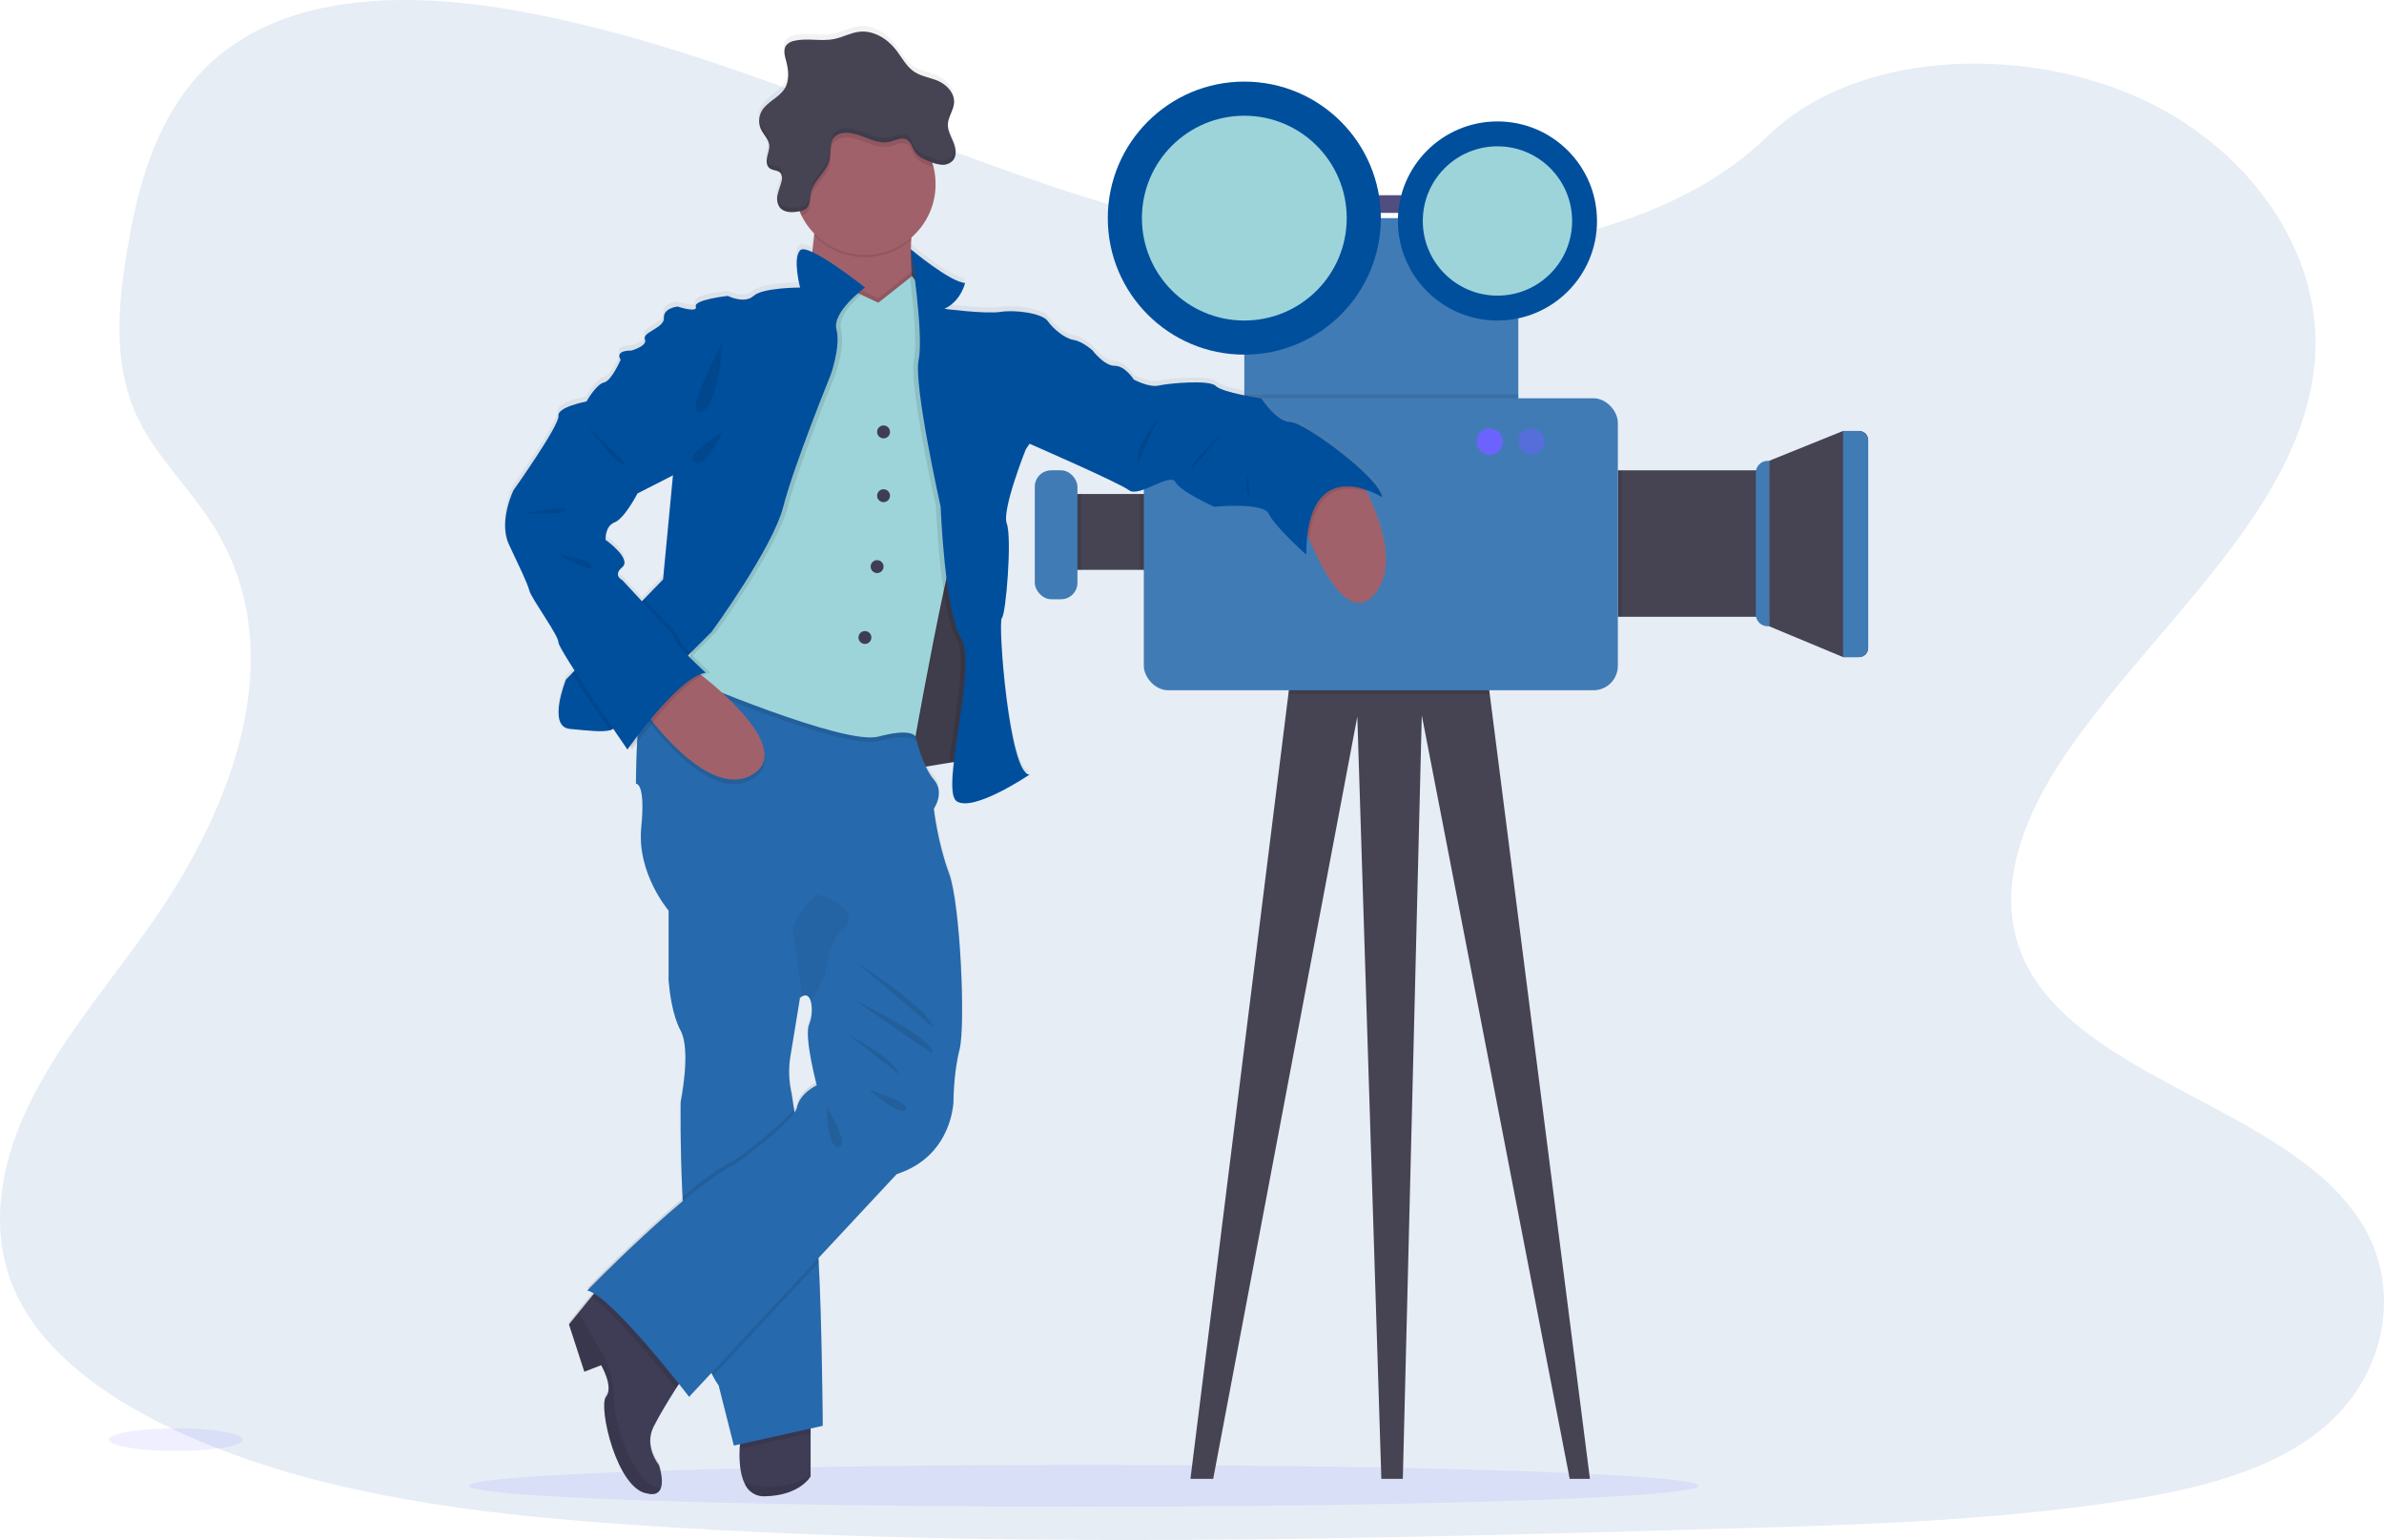 <svg xmlns="http://www.w3.org/2000/svg" xmlns:xlink="http://www.w3.org/1999/xlink" id="a" width="14.524in" height="9.383in" viewBox="0 0 1045.752 675.565"><defs><style>.c{fill:url(#b);}.d,.e,.f,.g{opacity:.1;}.h,.g{fill:#004f9d;}.i,.j,.f{fill:#6c63ff;}.k{fill:#a1616a;}.l{fill:#9cd4da;}.m{fill:#407bb5;}.n{fill:#3f3d56;}.o{fill:#464353;}.p{fill:#2669ac;}.q{fill:#514e7f;}.e,.j,.r,.f,.g{isolation:isolate;}.j{opacity:.5;}.r{opacity:.05;}</style><linearGradient id="b" x1="439.414" y1="-89.462" x2="439.414" y2="554.528" gradientTransform="translate(-24.78 565.925) scale(1 -1)" gradientUnits="userSpaceOnUse"><stop offset="0" stop-color="gray" stop-opacity=".25"></stop><stop offset=".54" stop-color="gray" stop-opacity=".12"></stop><stop offset="1" stop-color="gray" stop-opacity=".1"></stop></linearGradient></defs><path class="g" d="M1017.741,627.502c-.982,.79-1.991,1.55-3.009,2.3-3.756,2.77-7.676,5.259-11.735,7.45-21.325,11.7-47.595,17.41-73.192,21.29-57.403,8.72-116.015,10.41-174.381,12.07-157.683,4.51-315.785,9-473.068-1.38-62.139-4.1-125.668-11-181.99-32-8.066-3.007-15.98-6.32-23.743-9.94-15.689-7.35-30.76-16.28-43.295-26.92-11.817-10-21.325-21.5-27.033-34.56-11.908-27.22-5.608-57.79,7.981-84.46,5.68-10.823,12.06-21.183,19.089-31,10.472-15.02,22.025-29.57,32.587-44.57,37.56-53.42,62.066-120.89,27.397-175.61-9.999-15.72-24.37-29.52-32.487-45.93-10.372-21-9.563-44.31-6.263-67,.418-2.86,.909-5.7,1.354-8.54,5.663-33.57,16.207-69.75,48.849-90.71C138.707-3.788,186.838-2.688,228.933,5.102c65.448,12.12,125.823,37.43,186.789,60.29s124.823,43.74,191.871,46c59.194,2,128.25-12.87,167.537-51.46,38.178-37.48,109.897-40.33,161.619-17.69,35.451,15.54,61.948,43.53,73.119,75,2.258,6.301,3.889,12.853,4.863,19.54,.906,6.089,1.211,12.269,.909,18.43-.155,3-.454,6.05-.909,9-8.635,62.13-70.82,111.13-108.616,166.63-18.471,27.11-31.515,59.67-18.816,88.9,19.371,44.54,86.736,60.37,127.432,93.53,7.603,5.967,14.345,13.162,19.998,21.34,19.68,29.52,12.399,69.36-16.989,92.89Z"></path><ellipse class="f" cx="475.436" cy="651.772" rx="269.64" ry="9.16"></ellipse><polygon class="o" points="697.426 648.702 688.556 648.702 623.676 313.772 615.356 648.702 605.936 648.702 595.396 314.332 532.176 648.702 522.196 648.702 565.166 304.452 566.566 293.262 650.856 283.832 653.476 304.452 697.426 648.702"></polygon><rect class="o" x="464.726" y="216.692" width="53.65" height="33.27"></rect><path class="o" d="M776.016,202.142l32.44-13.1h7.11c2.159,0,3.91,1.751,3.91,3.91v91.36c0,2.159-1.751,3.91-3.91,3.91h-7.11l-32.44-13.51v-72.57Z"></path><rect class="o" x="709.686" y="206.302" width="66.33" height="64.25"></rect><rect class="q" x="594.546" y="85.622" width="42.7" height="7.76"></rect><rect class="m" x="545.826" y="95.672" width="120.19" height="87.75"></rect><rect class="e" x="545.826" y="173.032" width="120.19" height="10.4"></rect><rect class="e" x="708.656" y="206.302" width="2.69" height="64.25"></rect><rect class="e" x="500.076" y="216.692" width="18.3" height="33.27"></rect><polygon class="e" points="653.476 304.452 565.166 304.452 566.566 293.262 650.856 283.832 653.476 304.452"></polygon><rect class="m" x="501.736" y="174.692" width="207.94" height="128.09" rx="10.7" ry="10.7"></rect><path class="m" d="M775.386,202.142h.63v72.57h-.63c-2.866,0-5.19-2.324-5.19-5.19h0v-62.19c0-2.866,2.324-5.19,5.19-5.19Z"></path><path class="m" d="M808.456,189.072h6.73c2.369,0,4.29,1.921,4.29,4.29v90.62c0,2.369-1.921,4.29-4.29,4.29h-6.73v-99.2h0Z"></path><rect class="e" x="464.726" y="216.692" width="9.57" height="33.27"></rect><rect class="m" x="453.916" y="206.302" width="18.71" height="56.56" rx="7.2" ry="7.2"></rect><circle class="h" cx="545.826" cy="95.672" r="59.89"></circle><circle class="l" cx="545.826" cy="95.672" r="44.92"></circle><circle class="h" cx="656.866" cy="96.922" r="43.67"></circle><circle class="l" cx="656.866" cy="96.922" r="32.75"></circle><circle class="i" cx="653.476" cy="193.752" r="5.75"></circle><circle class="j" cx="671.766" cy="193.752" r="5.75"></circle><path class="c" d="M599.396,213.592l-.41-.81c2.536,.843,4.97,1.963,7.26,3.34-1-8.69-34.33-33.09-40.33-33.09s-12.67-10.36-12.67-10.36c0,0-17.33-2.67-20-5.5s-20.67-1.18-25-.18-11-2.67-11-2.67c0,0-3.67-6-8.33-6s-9.65-6.68-9.65-6.68c0,0-4.35-4-8.35-4.68s-9-5-11.34-8.35-14-5-20.66-4-24.67-1.36-24.67-1.36c7.33-3.34,9.1-11.36,9.1-11.36-6.56-.34-23.8-14.82-23.8-14.82,0,0,.71,4.68,1.53,11.21l-1.11-1.43-.15,.12c-.352-4.659-.402-9.335-.15-14,0-.36,.06-.72,.08-1.09,8.701-7.623,12.46-19.441,9.76-30.69-.18-.76-.39-1.5-.63-2.23,1.276,.531,2.624,.868,4,1h.71c1.673,.011,3.272-.695,4.39-1.94h0c.187-.237,.352-.491,.49-.76,.034-.051,.064-.105,.09-.16,.119-.245,.219-.5,.3-.76,.028-.092,.051-.186,.07-.28,.051-.204,.091-.411,.12-.62v-.92c-.041-1.537-.381-3.052-1-4.46-1.05-2.58-2.56-5.13-2.45-7.92,0-.23,.05-.45,.08-.67,.28-2.19,1.43-4.22,2.12-6.33v-.09c.1-.31,.18-.62,.25-.93,.033-.092,.059-.185,.08-.28,.074-.366,.125-.737,.15-1.11v-.08c.26-4.18-3.11-7.83-6.93-9.52-3.42-1.52-7.33-1.93-10.46-4-3.57-2.35-5.53-6.42-8.17-9.79-3.84-4.9-9.85-8.56-16-7.86-3.79,.43-7.23,2.42-11,3.19-5.73,1.19-11.79-.54-17.49,.79-1.384,.23-2.644,.938-3.56,2-.383,.536-.63,1.157-.72,1.81h0c-.08,.604-.08,1.216,0,1.82v.05c.064,.576,.168,1.148,.31,1.71l.09,.35c0,.12,.05,.23,.08,.35s.13,.47,.19,.7c.11,.39,.2,.78,.3,1.18v.14c.09,.41,.18,.82,.25,1.24h0c.161,.866,.268,1.741,.32,2.62h0c.235,2.474-.299,4.961-1.53,7.12-2.5,4-7.81,5.77-10.12,9.94-.546,1.006-.886,2.111-1,3.25h0c-.042,.378-.058,.759-.05,1.14v.15c0,.33,0,.66,.09,1-.005,.08-.005,.16,0,.24,.051,.297,.118,.59,.2,.88,0,.1,.05,.19,.08,.28,.11,.342,.244,.676,.4,1h0c1.07,2.23,3.09,4.07,3.51,6.49h0c0,.07,0,.14,.05,.22,.23,1.82-.52,3.6-.91,5.39-.051,.218-.091,.438-.12,.66h0v1.33c-.005,.093-.005,.187,0,.28v.65c0,.09,.06,.25,.1,.37l.07,.25c.047,.119,.101,.236,.16,.35l.11,.22c.073,.121,.153,.238,.24,.35,.037,.056,.077,.109,.12,.16,.136,.161,.291,.305,.46,.43,1.38,1,3.53,.74,4.66,2,.127,.153,.235,.321,.32,.5l.06,.12c.083,.176,.146,.36,.19,.55h0c.16,.752,.16,1.528,0,2.28-.4,2-1.25,3.82-1.7,5.78-.09,.4-.15,.81-.2,1.22h0c0,.19,0,.37-.05,.55v.64c0,.17,0,.09,0,.14,0,.25,0,.51,.06,.76s0,.24,.06,.35l.06,.29c0,.13,.07,.26,.11,.39l.09,.25c.05,.14,.12,.28,.18,.42,.029,.065,.063,.129,.1,.19,.101,.205,.221,.399,.36,.58,1.21,1.64,3.2,2.19,5.3,2.2,1.191-.007,2.378-.141,3.54-.4,.26,.61,.53,1.22,.82,1.81,1.45,2.919,3.35,5.592,5.63,7.92,0,.31-.06,.61-.1,.93-.23,2.28-.51,4.73-.83,7.2-2.59-1.19-4.59-1.65-5.38-.79-3.35,3.68,0,16.38,0,16.38,0,0-16.35,0-20.35,3.67s-11.33,0-11.33,0c0,0-15,1.68-14,4.69s-8,0-8,0c0,0-6.34,.67-6,5s-9.67,6.34-8.34,9.35c1.33,3.01-6,5-6,5,0,0-7.33-.33-4.66,4h0s-4,9.36-7.33,10-7.67,8.35-7.67,8.35c0,0-12.84,2.34-12.26,6.35s-19.74,32.7-19.74,32.7c0,0-6.67,13.75-2,23.78s8,16.71,9,20.38,13.12,19.83,13.02,22.84c0,.94,3,6,7.09,12.42l-1.2,1.24-2.63,2.71s-8.34,20.72,1.66,21.72c8.45,.84,14.52,1.45,17.6,.61,.5-.116,.974-.323,1.4-.61l.12-.09c3.64,5.37,6.22,9.12,6.22,9.12,0,0,.36-.53,1-1.44l1,1.43s.8-1.14,2.16-3c-.44,9.09-.5,18.05-.5,18.05,0,0,4.34-.67,2.34,19.38s12,36.42,12,36.42v29.75h0s0,.75,.14,2c.37,4.27,1.59,14.34,5.19,21,4.67,8.68,0,31.41,0,31.41,0,0-.31,18.54,.81,41.66,0,.63,.07,1.28,.1,1.92-20.22,16.9-41.91,39.3-41.91,39.3,1.062,.297,2.073,.752,3,1.35l-1.21,1.55-5.51,6.79h0l-4.26,5.26h0l6.75,20.79,7.37-2.88s4,6.93,3.16,11.63c-.128,.85-.472,1.652-1,2.33-.255,.341-.432,.734-.52,1.15-1.93,7.53,6.12,40,18.89,41.41,0,0,4.33,1.43,5.72-2.47,.67-1.88,.66-5-.84-10.07,0,0-6.75-8.14-2.38-16.91,2.56-5.13,6.79-12,9.85-16.85l1.26-2c2.75,3.47,4.44,5.7,4.44,5.7l9.82-10.56c.21,.45,.42,.89,.64,1.31,.735,1.471,1.584,2.882,2.54,4.22l6.66,26.41,2.69-.6c-.06,.64-.1,1.32-.14,2-.22,4.74,0,10.89,2.19,15.28,1.64,3.36,4.41,5.7,8.93,5.59,15.5-.38,20-8.77,20-8.77v-21l5.33-1.19s-.39-46.14-1.76-71.87c0-.57-.06-1.12-.09-1.66v-.23l34.23-36.81,2.63-1.05c22-8.69,22.34-31.08,22.34-31.08,0,0,0-12.36,2.66-22.72s.34-64.17-4.66-77.53-6.67-28.42-6.67-28.42c0,0,5-7,0-12.83-1.412-1.745-2.589-3.668-3.5-5.72l6.51-1.07,3.75-.62,2-.34c-1,8.84-1.17,15.63,1.2,17.25,7.34,5,32-11.7,32-11.7-9,0-14-67.17-12.17-68.84s4.56-35.33,2.17-41.33c-2.39-6,8.39-32.79,8.39-32.79l1.66-2.46h0s39.34,17.17,43.67,20.46,18-8,20.33-3.63,17,10.88,17,10.88c0,0,21.67-2.19,24,3.16s16.34,17.88,16.34,17.88c.007-2.938,.184-5.873,.53-8.79,.29,.69,.57,1.39,.87,2.1,6.64,15.71,17.69,35.6,27.93,24.9,11.6-12.16,2.77-34.64-2.9-45.97Zm-296.49,71v.19l-.08-.08,.08-.11Zm-7.76-77.08l-4.24,44.71-8.33,8.63-1,1.06-8.61-9.37s-4.34-2,0-5.68-7.33-12-7.33-12c0,0-.34-6,4-7.68s10-12.7,10-12.7l15.67-8h0l-.16,1.03Zm55.76,228.84c.304-.282,.639-.527,1-.73,1.87-1.06,3.07,.1,3.69,2.14,.817,3.419,.569,7.006-.71,10.28-2.33,5.35,3.34,26.74,3.34,26.74,0,0-7.34,3.33-8.67,9.69-.198,.782-.537,1.52-1,2.18-.09-.56-.17-1.1-.25-1.62-.65-4-1-6.58-1-6.58-1.195-5.146-1.423-10.47-.67-15.7,1.06-6.43,3.2-19.49,4-24.44,.2-1.2,.31-1.92,.32-2l-.05,.04Z"></path><path class="o" d="M397.386,110.772l2.16-1.44,6.09,12.85-2.34,2.75h-7.08s.25-7,.42-7.25,.75-6.91,.75-6.91Z"></path><path class="n" d="M355.576,620.122v27.5s-4.5,8.37-20,8.75c-3.857,.228-7.438-2.006-8.93-5.57-2.16-4.38-2.41-10.52-2.19-15.25,.11-2.366,.361-4.724,.75-7.06l30.37-8.37Z"></path><path class="e" d="M355.576,620.122v8.51l-31.12,6.92c.11-2.366,.361-4.724,.75-7.06l30.37-8.37Z"></path><path class="p" d="M360.906,625.452l-39,8.67-6.66-26.34c-.954-1.336-1.803-2.743-2.54-4.21-.43-.84-.85-1.73-1.25-2.66-7.26-16.61-10.49-46.57-11.87-72.06-.07-1.29-.14-2.57-.2-3.83-1.12-23.06-.81-41.56-.81-41.56,0,0,4.67-22.67,0-31.33-3.6-6.68-4.82-16.72-5.19-21-.1-1.27-.14-2-.14-2l.72-1.89,2.94-7.78h32.34l18.8,15.91,2.86,2.42-.32,2c-.81,4.94-2.95,18-4,24.38-.753,5.216-.525,10.527,.67,15.66,0,0,.39,2.54,1,6.57,.15,1,.32,2.06,.51,3.21,2.39,14.78,6.87,41.77,8.78,48.22,.53,1.77,1,6.21,1.35,12.22,.08,1.2,.15,2.45,.22,3.76,1.4,25.62,1.79,71.64,1.79,71.64Z"></path><path class="e" d="M355.576,647.342v.28s-4.5,8.37-20,8.75c-3.857,.228-7.438-2.006-8.93-5.57,6.95,1.71,18.23,2.81,28.93-3.46Z"></path><path class="k" d="M602.246,261.452c-10.28,10.67-21.28-9.17-27.93-24.84-3.73-8.82-6.07-16.33-6.07-16.33l27.36-11.58s1.68,2.67,3.79,6.9c5.67,11.3,14.5,33.72,2.85,45.85Z"></path><path class="k" d="M399.696,105.242c-.438,9.899,.303,19.816,2.21,29.54,0,0-55.66,6-50.66-2.66,2.93-5.08,4.83-18.49,5.89-28.74,.77-7.26,1.11-12.93,1.11-12.93,0,0,53.33-21.33,45.33-3.33-2.39,5.37-3.5,11.73-3.88,18.12Z"></path><polygon class="o" points="404.396 248.452 396.916 337.782 431.246 332.122 425.246 258.452 427.246 238.782 404.396 248.452"></polygon><polygon class="e" points="431.246 332.262 416.336 334.722 396.906 337.922 398.276 321.622 404.396 248.592 412.186 245.292 417.706 242.962 427.246 238.922 425.246 258.592 431.246 332.262"></polygon><path class="n" d="M286.696,625.852c-4.37,8.75,2.38,16.87,2.38,16.87,1.5,5.07,1.51,8.17,.84,10-1.39,3.89-5.72,2.46-5.72,2.46-13.62-1.5-21.87-38.24-18.37-42.45s-2.13-13.88-2.13-13.88l-7.37,2.87-6.75-20.74,4.26-5.25,5.51-6.78,3.73-4.6,37.25,38.87s-1.59,2.39-3.78,5.82c-3.06,4.81-7.29,11.71-9.85,16.81Z"></path><path class="e" d="M359.146,553.762l-46.44,49.81c-8.14-15.9-11.64-47.8-13.12-74.73,8.65-7.2,17-13.4,23.32-16.39,0,0,21.38-15.47,25.89-22.89,2.39,14.78,6.87,41.77,8.78,48.22,.63,2.12,1.15,8.07,1.57,15.98Z"></path><polygon class="e" points="348.046 435.362 293.966 427.232 296.906 419.452 329.246 419.452 348.046 435.362"></polygon><path class="e" d="M358.966,550.002l-47.47,50.91c-7.3-16.61-10.53-46.57-11.91-72.06-.07-1.29-.14-2.57-.2-3.83,8.73-7.28,17.18-13.54,23.52-16.56,0,0,19.95-14.43,25.38-22.1,.15,1,.32,2.06,.51,3.21,2.39,14.78,6.87,41.77,8.78,48.22,.53,1.76,.97,6.2,1.39,12.21Z"></path><path class="e" d="M300.326,603.242s-1.59,2.39-3.78,5.82c-7.95-10.05-26.8-33.19-37.2-40.09l3.73-4.6,37.25,38.87Z"></path><path class="p" d="M420.906,460.442c-2.66,10.34-2.66,22.67-2.66,22.67,0,0-.34,22.33-22.34,31l-2.63,1-91,97.63s-33.67-44-44.67-46.67c0,0,44.33-45.67,65.33-55.67,0,0,25.34-18.33,26.67-24.66s8.67-9.67,8.67-9.67c0,0-5.67-21.33-3.34-26.67,1.279-3.264,1.527-6.841,.71-10.25-.62-2-1.82-3.19-3.69-2.14-.361,.203-.696,.448-1,.73l-57.66-8.67v-29.63s-14-16.33-12-36.33-2.34-19.33-2.34-19.33c0,0,.21-33.78,3.06-36.6s30.23-15.74,30.23-15.74l85.84,15.25,3.54,16.42s3,13.06,8,18.86,0,12.79,0,12.79c0,0,1.67,15,6.67,28.35s7.28,67,4.61,77.33Z"></path><path class="e" d="M403.576,87.122c-2.39,5.37-3.5,11.77-3.88,18.12-12.433,10.77-31.114,9.953-42.56-1.86,.77-7.26,1.11-12.93,1.11-12.93,0,0,53.33-21.33,45.33-3.33Z"></path><path class="k" d="M410.396,80.852c-.01,17.121-13.898,30.992-31.019,30.981s-30.992-13.898-30.981-31.019c.01-17.121,13.898-30.992,31.019-30.981,14.321,.009,26.771,9.825,30.121,23.749,.573,2.381,.861,4.821,.86,7.27Z"></path><path class="e" d="M385.246,134.782s-22.28-10.33-23.67-11.67-47.61,117.34-47.61,117.34l-13,59s69.33,29.66,84.33,25.66,16.33,0,16.33,0c0,0,15.34-86,20.34-93.66s-4.67-85.67-4.67-85.67l-17.33-22.68-14.72,11.68Z"></path><path class="e" d="M385.246,130.782s-22.28-10.33-23.67-11.67-47.61,117.34-47.61,117.34l-13,59s69.33,29.66,84.33,25.66,16.33,0,16.33,0c0,0,15.34-86,20.34-93.66s-4.67-85.67-4.67-85.67l-17.33-22.68-14.72,11.68Z"></path><path class="l" d="M421.906,229.452c-1,1.59-2.51,6.53-4.2,13.37-1.18,4.76-2.46,10.43-3.77,16.53-5.9,27.53-12.36,63.77-12.36,63.77,0,0-.41-1.22-3.3-1.64-2.34-.34-6.32-.15-13,1.64-15,4-84.34-25.67-84.34-25.67l2-9,11-50s46.34-118.67,47.67-117.33c.81,.81,9.47,5,16.07,8.11,4.21,2,7.6,3.55,7.6,3.55l14-11.06,.77-.61,17.25,22.67s9.61,78,4.61,85.67Z"></path><path class="e" d="M368.906,144.452c2,7.69-2.66,20.33-2.66,20.33,0,0-16,39.34-20.67,57.52s-31.38,54.82-31.38,54.82c0,0-3.92,3.93-9.41,9.4-.61,.61-1.25,1.24-1.89,1.9l11-50s46.34-118.67,47.67-117.33c.81,.81,9.47,5,16.07,8.11-4.13,3.76-10.06,10.16-8.73,15.25Z"></path><path class="h" d="M366.906,144.452c2,7.69-2.66,20.33-2.66,20.33,0,0-16,39.34-20.67,57.52s-31.38,54.82-31.38,54.82c0,0-3.92,3.93-9.41,9.4-.65,.65-1.33,1.32-2,2-10.72,10.67-25.79,25.63-30.5,30-.69,.65-1.16,1.07-1.36,1.21-.426,.287-.9,.493-1.4,.61-3.08,.84-9.15,.23-17.6-.61-10-1-1.66-21.66-1.66-21.66l2.63-2.71,2.4-2.48,27.24-28.03,2-2.11,8.33-8.59,4.24-44.6,.1-1.07s-1.24-2.83-3.15-7.15c-5.09-11.69-15.09-34.25-18.75-41.54-.42-.85-.75-1.48-1-1.87,0-.05-.05-.1-.08-.14-2.67-4.33,4.66-4,4.66-4,0,0,7.34-2,6-5s8.67-5,8.34-9.33,6-5,6-5c0,0,9,3,8,0s14-4.67,14-4.67c0,0,7.33,3.67,11.33,0s20.41-3.66,20.41-3.66c0,0-3.35-12.67,0-16.34s28.47,16.34,28.47,16.34c0,0-14.53,10.65-12.53,18.33Z"></path><path class="e" d="M283.576,315.112s27.67,39,47,26.34-26-45.67-26-45.67l-21,19.33Z"></path><path class="k" d="M283.576,313.112s27.67,39,47,26.34-26-45.67-26-45.67l-21,19.33Z"></path><path class="e" d="M416.336,334.582c2.11-18.41,8.23-46.07,3.24-54.46-2.47-4.16-4.3-12.09-5.64-20.77-.72-4.67-1.29-9.56-1.75-14.2-1.22-12.31-1.61-22.85-1.61-22.85,0,0-12-53.52-9.67-64.52,1.46-6.88-.22-24.12-1.68-36.06l.77-.61,17.25,22.67s9.66,78,4.66,85.67c-1,1.59-2.51,6.53-4.2,13.37l9.54-4-2,19.67,6,73.67-14.91,2.42Z"></path><path class="h" d="M399.546,109.332s17.24,14.45,23.8,14.78c0,0-1.77,8-9.1,11.34,0,0,18,2.38,24.67,1.35s18.33,.65,20.66,4,7.39,7.65,11.39,8.31,8.35,4.67,8.35,4.67l-29.35,43.33s-10.67,26.67-8.34,32.67-.34,39.67-2.17,41.33,3.17,68.67,12.17,68.67c0,0-24.66,16.67-32,11.67s9.34-59,2-71.34c-7.34-12.34-9-57.82-9-57.82,0,0-12-53.51-9.66-64.51s-3.42-48.45-3.42-48.45Z"></path><path class="e" d="M599.396,215.602c-8.91-2.78-22.56-2.86-25.08,21-3.73-8.82-6.07-16.33-6.07-16.33l27.36-11.58s1.68,2.68,3.79,6.91Z"></path><path class="h" d="M462.966,151.782l16.35,2s5,6.67,9.65,6.67,8.33,6,8.33,6c0,0,6.67,3.66,11,2.66s22.33-2.65,25,.18,20,5.49,20,5.49c0,0,6.67,10.33,12.67,10.33s39.33,24.34,40.33,33c0,0-33-21-33.33,25.17,0,0-14-12.5-16.34-17.83s-24-3.16-24-3.16c0,0-14.66-6.51-17-10.84s-16,6.9-20.33,3.61-43.67-20.41-43.67-20.41l-12.17-22.87,23.51-20Z"></path><circle class="n" cx="387.576" cy="189.452" r="2.83"></circle><circle class="n" cx="384.746" cy="248.542" r="2.83"></circle><circle class="n" cx="387.576" cy="217.442" r="2.83"></circle><circle class="n" cx="379.406" cy="279.642" r="2.83"></circle><path class="e" d="M289.966,652.772c-1.39,3.89-5.72,2.46-5.72,2.46-13.62-1.5-21.87-38.24-18.37-42.45s-2.18-13.93-2.18-13.93l-7.37,2.87-6.75-20.74,4.26-5.25c4.24,7.35,10.31,17.92,11.74,20.62,2.715,5.599,4.003,11.783,3.75,18-.23,6.5,7.31,37.58,20.64,38.42Z"></path><path class="e" d="M409.536,73.542c-.68-.23-1.36-.5-2-.77-2.29-.93-4.7-2-6.09-4-1.27-1.86-1.68-4.48-3.66-5.54-2.28-1.22-5,.43-7.47,1-2.94,.69-6-.13-8.86-1.18-4.26-1.57-10.21-4.46-14.58-1.47-3.4,2.32-2.08,7.24-2.95,10.75-1.35,5.45-7.14,9-8.23,14.51-.49,2.43-.17,5.4-2.14,6.91-.575,.41-1.229,.696-1.92,.84-7.581-15.351-1.282-33.941,14.069-41.522,15.351-7.581,33.941-1.282,41.522,14.069,1.016,2.058,1.801,4.222,2.339,6.453l-.03-.05Z"></path><path class="o" d="M381.436,61.022c2.83,1.05,5.91,1.87,8.86,1.17,2.51-.59,5.18-2.24,7.46-1,2,1.07,2.4,3.68,3.66,5.54,1.39,2,3.8,3.12,6.1,4,1.715,.8,3.549,1.313,5.43,1.52,1.908,.187,3.794-.527,5.1-1.93,1.78-2.15,1.24-5.37,.18-7.94s-2.56-5.13-2.45-7.91c.13-3.3,2.52-6.17,2.72-9.46,.26-4.17-3.11-7.81-6.93-9.5-3.42-1.51-7.33-1.93-10.46-4-3.57-2.34-5.53-6.4-8.17-9.76-3.84-4.89-9.85-8.54-16-7.84-3.79,.43-7.23,2.41-11,3.18-5.73,1.19-11.79-.54-17.49,.79-1.377,.217-2.636,.906-3.56,1.95-1.4,1.88-.68,4.51-.06,6.77,1.11,4.07,1.58,8.68-.63,12.26-2.5,4.05-7.81,5.76-10.12,9.92-1.355,2.476-1.441,5.451-.23,8,1.1,2.3,3.23,4.17,3.56,6.7,.23,1.82-.52,3.59-.91,5.37s-.28,4,1.19,5,3.53,.75,4.66,2c.692,1.006,.888,2.273,.53,3.44-.4,2-1.25,3.81-1.7,5.77-.584,1.945-.303,4.046,.77,5.77,1.94,2.62,5.86,2.46,9,1.76,.906-.144,1.77-.486,2.53-1,2-1.51,1.65-4.48,2.14-6.91,1.09-5.5,6.88-9.07,8.23-14.51,.87-3.51-.45-8.44,2.95-10.76,4.42-2.85,10.38,.04,14.64,1.61Z"></path><path class="e" d="M376.576,422.782s31.39,20,32.39,27.67l-32.39-27.67Z"></path><path class="e" d="M374.966,438.782s36,17.33,34,23.33l-34-23.33Z"></path><path class="e" d="M372.576,454.112s20.34,10.67,21.67,17l-21.67-17Z"></path><path class="e" d="M381.246,478.112s13.33,11.67,16,8.67-16-8.67-16-8.67Z"></path><path class="e" d="M362.576,485.452s10.39,16.66,5.39,17.66-5.39-17.66-5.39-17.66Z"></path><path class="e" d="M316.966,189.452s-17.67,10.66-12.34,13.33,12.34-13.33,12.34-13.33Z"></path><path class="e" d="M316.966,150.112s-18,33-9.67,30.67c8.33-2.33,9.67-30.67,9.67-30.67Z"></path><path class="e" d="M508.246,183.112s-11,12.94-9,20l9-20Z"></path><path class="e" d="M536.966,189.452s-16.51,14.66-14.09,16.33l14.09-16.33Z"></path><path class="e" d="M547.246,207.462s-1.67,9.64,1,10l-1-10Z"></path><path class="r" d="M367.076,410.852c-4.25,5.5-4.25,15.25-6.17,19.25-1.05,2.2-3.39,6-5.29,9.08-.62-2-1.82-3.19-3.69-2.14-1.23-9.17-3.4-25-4.1-28.19-1-4.5,10-16.5,10-16.5,0,0,10.75,2.25,13.5,7.75s0,5.26-4.25,10.75Z"></path><path class="e" d="M311.576,295.122c-12,1.66-34.33,33.66-34.33,33.66,0,0-2.93-4.26-7-10.21-5.12-7.55-12-17.84-17-25.64l29.3-30.22,5.33,5.74s10.34,10.33,10.34,12.33c0,.78,2,3.15,4.54,5.74,3.89,4.03,8.82,8.6,8.82,8.6Z"></path><path class="e" d="M273.306,159.792c-.42-.85-.75-1.48-1-1.87l12.92,.86,6.85,42.52c-5.11-11.66-15.11-34.22-18.77-41.51Z"></path><path class="e" d="M300.766,288.552c-10.72,10.67-25.79,25.63-30.5,30-.69,.65-1.16,1.07-1.36,1.21-.426,.287-.9,.493-1.4,.61-4.71-6.92-11.43-16.89-16.63-25l2.4-2.48,27.26-28.04,3.37,3.63s10.34,10.33,10.34,12.33c0,.96,3.23,4.44,6.52,7.74Z"></path><path class="h" d="M287.246,158.782l-15-1s-4,9.33-7.33,10-7.67,8.33-7.67,8.33c0,0-12.84,2.34-12.28,6.34s-19.74,32.61-19.74,32.61c0,0-6.67,13.72-2,23.72,4.67,10,8,16.67,9,20.33s12.84,19.67,12.74,22.67,30.26,47,30.26,47c0,0,22.33-32,34.33-33.67,0,0-13.33-12.33-13.33-14.33s-10.26-12.33-10.26-12.33l-13-14s-4.34-2,0-5.67-7.33-12-7.33-12c0,0-.34-6,4-7.67s10-12.66,10-12.66l15.67-8-8.06-49.67Z"></path><path class="e" d="M229.966,225.112s18-3.66,18.33-1.33-18.33,1.33-18.33,1.33Z"></path><path class="e" d="M244.966,243.282s15.26,2,14.59,5.26-14.59-5.26-14.59-5.26Z"></path><path class="e" d="M257.576,186.612s14.67,20.77,16.67,16.47l-16.67-16.47Z"></path><g class="d"><path d="M345.726,31.852c.09-2.423-.214-4.844-.9-7.17-.289-.984-.509-1.986-.66-3-.128,1.694,.097,3.397,.66,5,.475,1.688,.777,3.421,.9,5.17Z"></path><path d="M415.856,53.852c.39-3,2.45-5.73,2.64-8.8,.03-.511,.01-1.023-.06-1.53-.39,3.1-2.54,5.85-2.66,9-.013,.445,.014,.89,.08,1.33Z"></path><path d="M418.046,68.352c-1.306,1.403-3.192,2.117-5.1,1.93-1.881-.207-3.715-.72-5.43-1.52-2.3-.93-4.71-2-6.1-4-1.27-1.86-1.68-4.47-3.66-5.54-2.28-1.22-5,.43-7.47,1-2.94,.7-6-.12-8.85-1.17-4.26-1.57-10.22-4.46-14.59-1.48-3.4,2.32-2.08,7.25-2.95,10.76-1.35,5.44-7.14,9-8.23,14.51-.49,2.43-.17,5.4-2.14,6.91-.763,.516-1.63,.858-2.54,1-3.18,.7-7.1,.86-9-1.76-.549-.749-.894-1.628-1-2.55-.258,1.589,.099,3.216,1,4.55,1.94,2.62,5.86,2.46,9,1.76,.91-.142,1.777-.484,2.54-1,2-1.51,1.65-4.48,2.14-6.91,1.09-5.5,6.88-9.07,8.23-14.51,.87-3.51-.45-8.44,2.95-10.76,4.37-3,10.33-.09,14.59,1.48,2.83,1.05,5.91,1.87,8.85,1.17,2.52-.59,5.19-2.24,7.47-1,2,1.07,2.39,3.68,3.66,5.54,1.39,2,3.8,3.12,6.1,4,1.715,.8,3.549,1.313,5.43,1.52,1.908,.187,3.794-.527,5.1-1.93,.981-1.314,1.372-2.976,1.08-4.59-.105,.949-.48,1.847-1.08,2.59Z"></path><path d="M337.406,61.522c-.33-2.53-2.46-4.4-3.56-6.7-.413-.866-.677-1.796-.78-2.75-.191,1.625,.079,3.271,.78,4.75,1.07,2.23,3.09,4.07,3.51,6.48,.102-.588,.118-1.187,.05-1.78Z"></path><path d="M342.966,77.142c.289-1.089,.081-2.25-.57-3.17-1.13-1.29-3.28-1-4.66-2-.739-.585-1.212-1.443-1.31-2.38-.22,1.63,0,3.43,1.31,4.38s3.53,.75,4.66,2c.282,.338,.477,.74,.57,1.17Z"></path></g><ellipse class="f" cx="77.096" cy="631.532" rx="29.28" ry="4.95"></ellipse></svg>